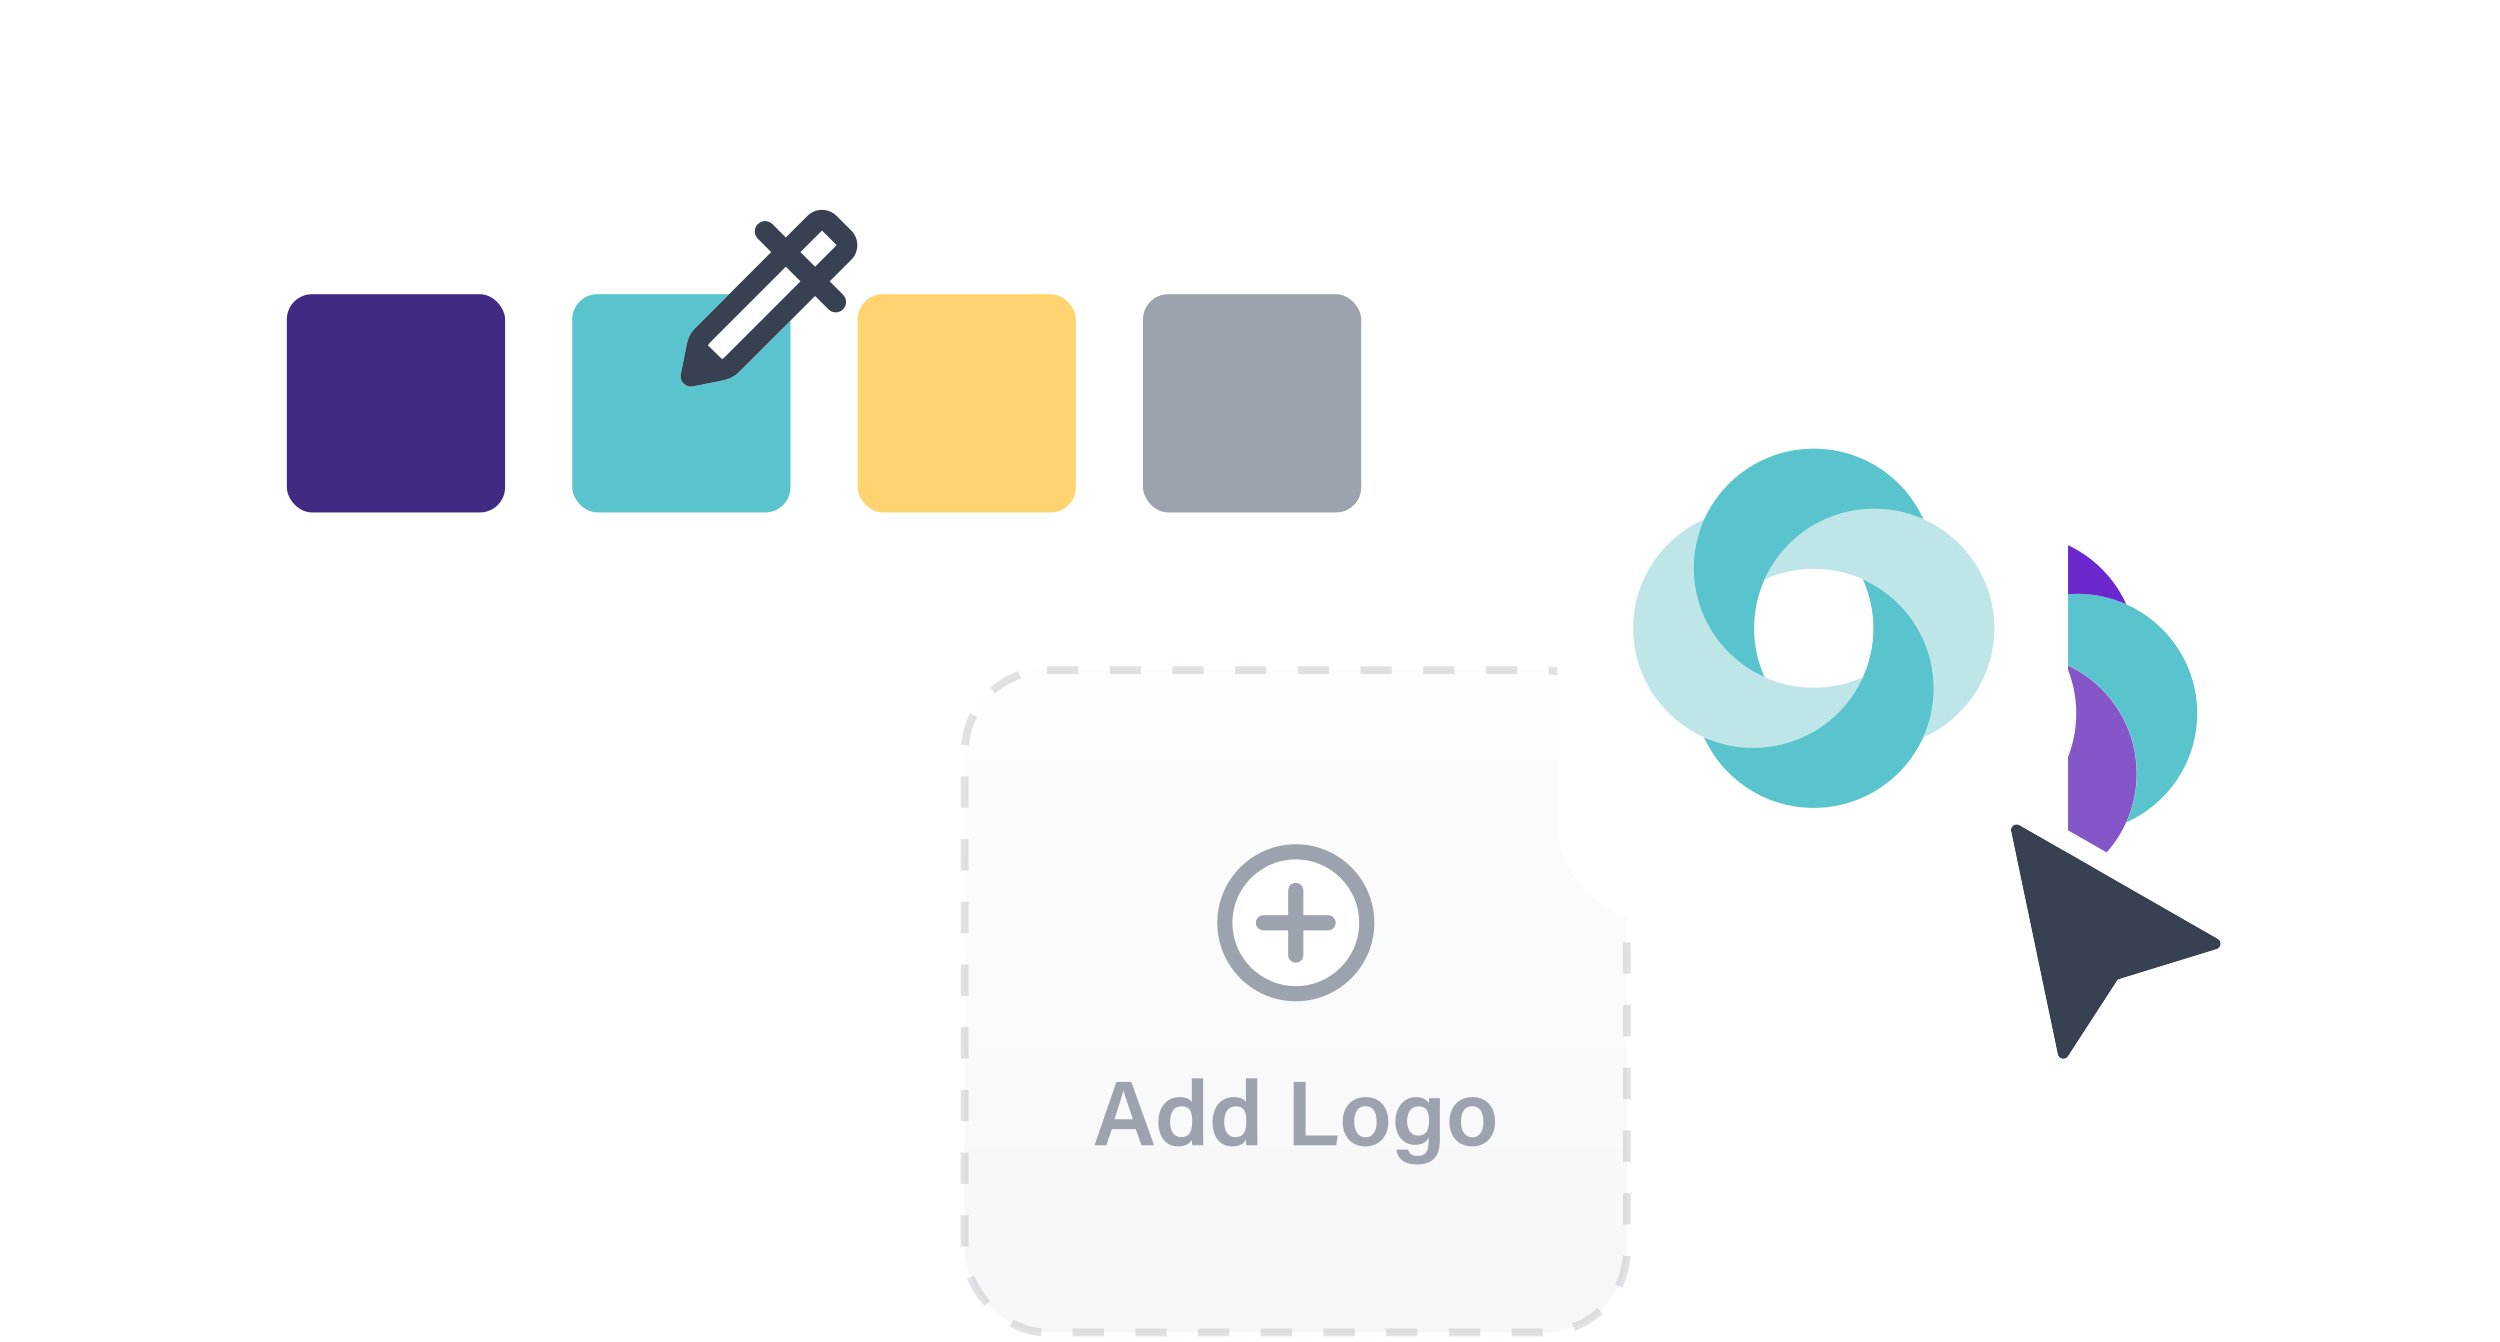 <svg width="382" height="205" viewBox="0 0 382 205" fill="none" xmlns="http://www.w3.org/2000/svg">
<rect opacity="0.2" x="147.401" y="102.401" width="101.197" height="101.197" rx="12.572" fill="url(#paint0_linear_1231_7974)" stroke="#6B7280" stroke-width="1.197" stroke-dasharray="4.79 4.79"/>
<path d="M173.543 172.536H169.889L169.035 175H167.243L170.589 165.312H172.857L176.343 175H174.425L173.543 172.536ZM170.295 171.024H173.123C172.367 168.812 171.905 167.496 171.667 166.67H171.653C171.415 167.58 170.911 169.134 170.295 171.024ZM182.108 164.766H183.844V172.998C183.844 173.67 183.844 174.328 183.858 175H182.178C182.15 174.79 182.108 174.356 182.108 174.16C181.758 174.79 181.1 175.168 179.98 175.168C178.16 175.168 176.998 173.698 176.998 171.472C176.998 169.246 178.23 167.636 180.26 167.636C181.366 167.636 181.926 168.056 182.108 168.406V164.766ZM178.79 171.416C178.79 172.928 179.434 173.754 180.47 173.754C181.94 173.754 182.164 172.578 182.164 171.36C182.164 170.002 181.94 169.05 180.526 169.05C179.406 169.05 178.79 169.932 178.79 171.416ZM190.38 164.766H192.116V172.998C192.116 173.67 192.116 174.328 192.13 175H190.45C190.422 174.79 190.38 174.356 190.38 174.16C190.03 174.79 189.372 175.168 188.252 175.168C186.432 175.168 185.27 173.698 185.27 171.472C185.27 169.246 186.502 167.636 188.532 167.636C189.638 167.636 190.198 168.056 190.38 168.406V164.766ZM187.062 171.416C187.062 172.928 187.706 173.754 188.742 173.754C190.212 173.754 190.436 172.578 190.436 171.36C190.436 170.002 190.212 169.05 188.798 169.05C187.678 169.05 187.062 169.932 187.062 171.416ZM197.672 175V165.312H199.492V173.502H204.392L204.182 175H197.672ZM208.704 167.636C210.79 167.636 212.134 169.134 212.134 171.388C212.134 173.53 210.874 175.168 208.62 175.168C206.436 175.168 205.162 173.572 205.162 171.416C205.162 169.232 206.464 167.636 208.704 167.636ZM208.634 169.022C207.57 169.022 206.926 169.834 206.926 171.402C206.926 172.858 207.584 173.782 208.662 173.782C209.754 173.782 210.356 172.872 210.356 171.416C210.356 169.862 209.754 169.022 208.634 169.022ZM220.005 169.876V174.202C220.005 176.512 219.109 177.926 216.519 177.926C214.041 177.926 213.467 176.54 213.383 175.672H215.147C215.315 176.26 215.777 176.624 216.589 176.624C218.003 176.624 218.297 175.756 218.297 174.258V173.838C217.919 174.524 217.303 174.93 216.197 174.93C214.349 174.93 213.215 173.418 213.215 171.416C213.215 169.134 214.573 167.636 216.351 167.636C217.639 167.636 218.171 168.238 218.297 168.616C218.311 168.378 218.353 167.93 218.367 167.804H220.019C220.005 168.364 220.005 169.176 220.005 169.876ZM215.007 171.346C215.007 172.676 215.693 173.516 216.673 173.516C217.989 173.516 218.353 172.606 218.353 171.276C218.353 169.918 218.073 169.05 216.715 169.05C215.693 169.05 215.007 169.862 215.007 171.346ZM225.015 167.636C227.101 167.636 228.445 169.134 228.445 171.388C228.445 173.53 227.185 175.168 224.931 175.168C222.747 175.168 221.473 173.572 221.473 171.416C221.473 169.232 222.775 167.636 225.015 167.636ZM224.945 169.022C223.881 169.022 223.237 169.834 223.237 171.402C223.237 172.858 223.895 173.782 224.973 173.782C226.065 173.782 226.667 172.872 226.667 171.416C226.667 169.862 226.065 169.022 224.945 169.022Z" fill="#9CA3AF"/>
<path d="M198 129C191.382 129 186 134.382 186 141C186 147.618 191.382 153 198 153C204.618 153 210 147.618 210 141C210 134.382 204.618 129 198 129Z" fill="white"/>
<path d="M202.93 139.839H199.156V136.065C199.156 135.423 198.636 134.904 197.994 134.904C197.353 134.904 196.833 135.423 196.833 136.065V139.839L193.059 139.839C192.417 139.839 191.898 140.358 191.898 141C191.898 141.642 192.417 142.161 193.059 142.161H196.833V145.935C196.833 146.577 197.353 147.096 197.994 147.096C198.636 147.096 199.156 146.577 199.156 145.935L199.155 142.161H202.929C203.571 142.161 204.09 141.642 204.09 141C204.09 140.358 203.568 139.839 202.929 139.839L202.93 139.839Z" fill="#9CA3AF"/>
<path d="M198 129C191.382 129 186 134.382 186 141C186 147.618 191.382 153 198 153C204.618 153 210 147.618 210 141C210 134.382 204.618 129 198 129ZM198 150.681C192.663 150.681 188.319 146.34 188.319 141C188.319 135.663 192.66 131.319 198 131.319C203.34 131.319 207.681 135.663 207.681 141C207.681 146.337 203.337 150.681 198 150.681Z" fill="#9CA3AF"/>
<g filter="url(#filter0_f_1231_7974)">
<g filter="url(#filter1_d_1231_7974)">
<rect x="269" y="70" width="78" height="78" rx="14.444" fill="white"/>
</g>
<path d="M315.662 116.481C314.082 119.969 311.44 122.876 308.142 124.787C305.429 126.365 302.28 127.26 298.91 127.26C296.233 127.26 293.686 126.691 291.39 125.659C285.153 122.87 280.769 116.718 280.561 109.528C280.561 109.35 280.555 109.172 280.555 109C280.555 108.828 280.555 108.644 280.561 108.472C280.763 101.281 285.153 95.129 291.39 92.341C290.359 94.625 289.786 97.152 289.786 99.816C289.786 103.162 290.693 106.3 292.273 109C294.193 112.28 297.115 114.915 300.622 116.481C302.918 117.507 305.458 118.083 308.142 118.083C310.826 118.083 313.372 117.513 315.662 116.481Z" fill="#72CED6"/>
<path d="M335.734 109.006C335.734 109.184 335.734 109.362 335.728 109.534C335.525 116.724 331.136 122.876 324.904 125.665C325.936 123.381 326.509 120.847 326.509 118.184C326.509 114.838 325.602 111.699 324.022 109C322.101 105.713 319.179 103.085 315.673 101.519C313.377 100.493 310.836 99.923 308.153 99.923C305.469 99.923 302.929 100.493 300.633 101.519C302.207 98.031 304.855 95.129 308.147 93.213C310.86 91.635 314.009 90.739 317.378 90.739C320.062 90.739 322.608 91.309 324.904 92.341C331.136 95.129 335.525 101.282 335.728 108.472C335.728 108.65 335.734 108.828 335.734 109V109.006Z" fill="#59C4CD"/>
<path d="M324.91 92.341C322.614 91.315 320.068 90.739 317.384 90.739C314.021 90.739 310.866 91.641 308.153 93.213C304.855 95.124 302.213 98.031 300.639 101.519C299.607 103.803 299.028 106.336 299.028 109C299.028 111.664 299.601 114.197 300.633 116.475C297.126 114.909 294.21 112.275 292.284 109C290.697 106.301 289.797 103.162 289.797 99.816C289.797 97.153 290.369 94.619 291.401 92.341C294.204 86.136 300.388 81.769 307.622 81.562C307.801 81.562 307.98 81.556 308.153 81.556C308.326 81.556 308.51 81.556 308.683 81.562C315.911 81.763 322.101 86.13 324.904 92.341H324.91Z" fill="#6C27CD"/>
<path d="M326.482 118.184C326.482 120.848 325.91 123.381 324.878 125.665C322.075 131.871 315.885 136.237 308.657 136.439C308.478 136.439 308.299 136.445 308.127 136.445C307.954 136.445 307.769 136.445 307.596 136.439C300.368 136.237 294.178 131.871 291.375 125.665C293.671 126.692 296.211 127.267 298.895 127.267C302.258 127.267 305.413 126.365 308.127 124.793C311.424 122.883 314.072 119.976 315.647 116.487C316.678 114.203 317.251 111.676 317.251 109.012C317.251 106.349 316.678 103.809 315.647 101.531C319.153 103.097 322.075 105.732 323.995 109.012C325.582 111.712 326.482 114.85 326.482 118.196V118.184Z" fill="#8556C7"/>
</g>
<g filter="url(#filter2_d_1231_7974)">
<rect x="238" y="57" width="78" height="78" rx="14.444" fill="white"/>
</g>
<path d="M284.662 103.481C283.082 106.969 280.44 109.876 277.142 111.787C274.429 113.365 271.28 114.26 267.91 114.26C265.233 114.26 262.686 113.691 260.39 112.659C254.153 109.87 249.769 103.718 249.561 96.528C249.561 96.35 249.555 96.172 249.555 96C249.555 95.828 249.555 95.644 249.561 95.472C249.763 88.281 254.153 82.129 260.39 79.341C259.359 81.625 258.786 84.152 258.786 86.816C258.786 90.162 259.693 93.3 261.273 96C263.193 99.281 266.115 101.915 269.622 103.481C271.918 104.507 274.458 105.083 277.142 105.083C279.826 105.083 282.372 104.513 284.662 103.481Z" fill="#BEE5E8"/>
<path d="M304.734 96.006C304.734 96.184 304.734 96.362 304.728 96.534C304.525 103.724 300.136 109.876 293.904 112.665C294.936 110.381 295.509 107.847 295.509 105.184C295.509 101.838 294.602 98.699 293.022 96C291.101 92.713 288.179 90.085 284.673 88.519C282.377 87.493 279.836 86.923 277.153 86.923C274.469 86.923 271.929 87.493 269.633 88.519C271.207 85.031 273.855 82.129 277.147 80.213C279.86 78.635 283.009 77.739 286.378 77.739C289.062 77.739 291.608 78.309 293.904 79.341C300.136 82.129 304.525 88.282 304.728 95.472C304.728 95.65 304.734 95.828 304.734 96V96.006Z" fill="#BEE5E8"/>
<path d="M293.91 79.341C291.614 78.315 289.068 77.739 286.384 77.739C283.021 77.739 279.866 78.641 277.153 80.213C273.855 82.124 271.213 85.031 269.639 88.519C268.607 90.803 268.028 93.336 268.028 96C268.028 98.664 268.601 101.197 269.633 103.475C266.126 101.909 263.21 99.275 261.284 96C259.697 93.301 258.797 90.162 258.797 86.816C258.797 84.153 259.369 81.619 260.401 79.341C263.204 73.136 269.388 68.769 276.622 68.562C276.801 68.562 276.98 68.556 277.153 68.556C277.326 68.556 277.51 68.556 277.683 68.562C284.911 68.763 291.101 73.13 293.904 79.341H293.91Z" fill="#59C4CD"/>
<path d="M295.482 105.184C295.482 107.848 294.91 110.381 293.878 112.665C291.075 118.871 284.885 123.237 277.657 123.439C277.478 123.439 277.299 123.445 277.127 123.445C276.954 123.445 276.769 123.445 276.596 123.439C269.368 123.237 263.178 118.871 260.375 112.665C262.671 113.692 265.211 114.267 267.895 114.267C271.258 114.267 274.413 113.365 277.127 111.793C280.424 109.883 283.072 106.976 284.647 103.487C285.678 101.203 286.251 98.676 286.251 96.012C286.251 93.349 285.678 90.809 284.647 88.531C288.153 90.097 291.075 92.732 292.995 96.012C294.582 98.712 295.482 101.85 295.482 105.196V105.184Z" fill="#59C4CD"/>
<g filter="url(#filter3_d_1231_7974)">
<path d="M307.286 125.266C307.132 124.529 307.921 123.955 308.574 124.33L338.883 141.7C339.545 142.08 339.435 143.067 338.705 143.291L323.914 147.842C323.718 147.902 323.55 148.029 323.438 148.2L316.004 159.652C315.58 160.305 314.578 160.118 314.418 159.355L307.286 125.266Z" fill="#374151"/>
<path d="M309.32 123.028C307.543 122.01 305.398 123.569 305.818 125.573L312.95 159.663C313.384 161.735 316.11 162.245 317.263 160.469L324.572 149.208L339.147 144.725C341.13 144.115 341.43 141.431 339.629 140.399L309.32 123.028Z" stroke="white" stroke-width="3"/>
</g>
<g filter="url(#filter4_d_1231_7974)">
<rect x="31" y="27" width="189.826" height="59" rx="5.13" fill="white"/>
<rect x="43.828" y="39.826" width="33.348" height="33.348" rx="3.848" fill="#402A83"/>
<rect x="87.438" y="39.826" width="33.348" height="33.348" rx="3.848" fill="#59C4CD"/>
<rect x="131.047" y="39.826" width="33.348" height="33.348" rx="3.848" fill="#FFD36F"/>
<rect x="174.648" y="39.826" width="33.348" height="33.348" rx="3.848" fill="#9CA3AF"/>
<path fill-rule="evenodd" clip-rule="evenodd" d="M123.37 27.861C124.604 26.627 126.605 26.627 127.839 27.861L130.074 30.096C131.309 31.33 131.309 33.332 130.074 34.566L126.778 37.862L128.821 39.905C129.437 40.521 129.437 41.522 128.821 42.139C128.203 42.757 127.203 42.757 126.586 42.139L124.543 40.096L112.962 51.678C112.3 52.34 111.457 52.79 110.539 52.974L105.891 53.904C105.373 54.008 104.837 53.845 104.463 53.472C104.09 53.098 103.927 52.562 104.031 52.044L104.961 47.396C105.145 46.478 105.595 45.635 106.257 44.973L117.839 33.392L115.796 31.349C115.179 30.732 115.179 29.732 115.796 29.114C116.413 28.498 117.414 28.498 118.03 29.114L120.073 31.157L123.37 27.861Z" fill="white"/>
<path fill-rule="evenodd" clip-rule="evenodd" d="M123.37 27.861C124.604 26.627 126.605 26.627 127.839 27.861L130.074 30.096C131.309 31.33 131.309 33.332 130.074 34.566L126.778 37.862L128.821 39.905C129.437 40.521 129.437 41.522 128.821 42.139C128.203 42.757 127.203 42.757 126.586 42.139L124.543 40.096L112.962 51.678C112.3 52.34 111.457 52.79 110.539 52.974L105.891 53.904C105.373 54.008 104.837 53.845 104.463 53.472C104.09 53.098 103.927 52.562 104.031 52.044L104.961 47.396C105.145 46.478 105.595 45.635 106.257 44.973L117.839 33.392L115.796 31.349C115.179 30.732 115.179 29.732 115.796 29.114C116.413 28.498 117.414 28.498 118.03 29.114L120.073 31.157L123.37 27.861ZM120.073 35.626L108.493 47.208C108.36 47.34 108.253 47.494 108.176 47.661L110.326 49.734C110.474 49.658 110.608 49.561 110.727 49.442L122.309 37.862L120.073 35.626ZM124.543 35.626L122.309 33.392L125.605 30.096L127.839 32.33L124.543 35.626Z" fill="#374151"/>
</g>
<defs>
<filter id="filter0_f_1231_7974" x="239" y="40" width="138" height="138" filterUnits="userSpaceOnUse" color-interpolation-filters="sRGB">
<feFlood flood-opacity="0" result="BackgroundImageFix"/>
<feBlend mode="normal" in="SourceGraphic" in2="BackgroundImageFix" result="shape"/>
<feGaussianBlur stdDeviation="15" result="effect1_foregroundBlur_1231_7974"/>
</filter>
<filter id="filter1_d_1231_7974" x="234.333" y="41.111" width="147.333" height="147.333" filterUnits="userSpaceOnUse" color-interpolation-filters="sRGB">
<feFlood flood-opacity="0" result="BackgroundImageFix"/>
<feColorMatrix in="SourceAlpha" type="matrix" values="0 0 0 0 0 0 0 0 0 0 0 0 0 0 0 0 0 0 127 0" result="hardAlpha"/>
<feOffset dy="5.778"/>
<feGaussianBlur stdDeviation="17.333"/>
<feComposite in2="hardAlpha" operator="out"/>
<feColorMatrix type="matrix" values="0 0 0 0 0.898 0 0 0 0 0.906 0 0 0 0 0.922 0 0 0 1 0"/>
<feBlend mode="normal" in2="BackgroundImageFix" result="effect1_dropShadow_1231_7974"/>
<feBlend mode="normal" in="SourceGraphic" in2="effect1_dropShadow_1231_7974" result="shape"/>
</filter>
<filter id="filter2_d_1231_7974" x="203.333" y="28.111" width="147.333" height="147.333" filterUnits="userSpaceOnUse" color-interpolation-filters="sRGB">
<feFlood flood-opacity="0" result="BackgroundImageFix"/>
<feColorMatrix in="SourceAlpha" type="matrix" values="0 0 0 0 0 0 0 0 0 0 0 0 0 0 0 0 0 0 127 0" result="hardAlpha"/>
<feOffset dy="5.778"/>
<feGaussianBlur stdDeviation="17.333"/>
<feComposite in2="hardAlpha" operator="out"/>
<feColorMatrix type="matrix" values="0 0 0 0 0.898 0 0 0 0 0.906 0 0 0 0 0.922 0 0 0 1 0"/>
<feBlend mode="normal" in2="BackgroundImageFix" result="effect1_dropShadow_1231_7974"/>
<feBlend mode="normal" in="SourceGraphic" in2="effect1_dropShadow_1231_7974" result="shape"/>
</filter>
<filter id="filter3_d_1231_7974" x="292.266" y="110.949" width="62.055" height="65.848" filterUnits="userSpaceOnUse" color-interpolation-filters="sRGB">
<feFlood flood-opacity="0" result="BackgroundImageFix"/>
<feColorMatrix in="SourceAlpha" type="matrix" values="0 0 0 0 0 0 0 0 0 0 0 0 0 0 0 0 0 0 127 0" result="hardAlpha"/>
<feOffset dy="1.745"/>
<feGaussianBlur stdDeviation="6"/>
<feColorMatrix type="matrix" values="0 0 0 0 0.756 0 0 0 0 0.779 0 0 0 0 0.823 0 0 0 1 0"/>
<feBlend mode="normal" in2="BackgroundImageFix" result="effect1_dropShadow_1231_7974"/>
<feBlend mode="normal" in="SourceGraphic" in2="effect1_dropShadow_1231_7974" result="shape"/>
</filter>
<filter id="filter4_d_1231_7974" x="0.217" y="1.283" width="251.393" height="120.63" filterUnits="userSpaceOnUse" color-interpolation-filters="sRGB">
<feFlood flood-opacity="0" result="BackgroundImageFix"/>
<feColorMatrix in="SourceAlpha" type="matrix" values="0 0 0 0 0 0 0 0 0 0 0 0 0 0 0 0 0 0 127 0" result="hardAlpha"/>
<feOffset dy="5.13"/>
<feGaussianBlur stdDeviation="15.391"/>
<feColorMatrix type="matrix" values="0 0 0 0 0.898 0 0 0 0 0.906 0 0 0 0 0.922 0 0 0 1 0"/>
<feBlend mode="normal" in2="BackgroundImageFix" result="effect1_dropShadow_1231_7974"/>
<feBlend mode="normal" in="SourceGraphic" in2="effect1_dropShadow_1231_7974" result="shape"/>
</filter>
<linearGradient id="paint0_linear_1231_7974" x1="198" y1="103" x2="198" y2="203" gradientUnits="userSpaceOnUse">
<stop stop-color="#F7F7F7"/>
<stop offset="1" stop-color="#D1D5DB"/>
</linearGradient>
</defs>
</svg>
